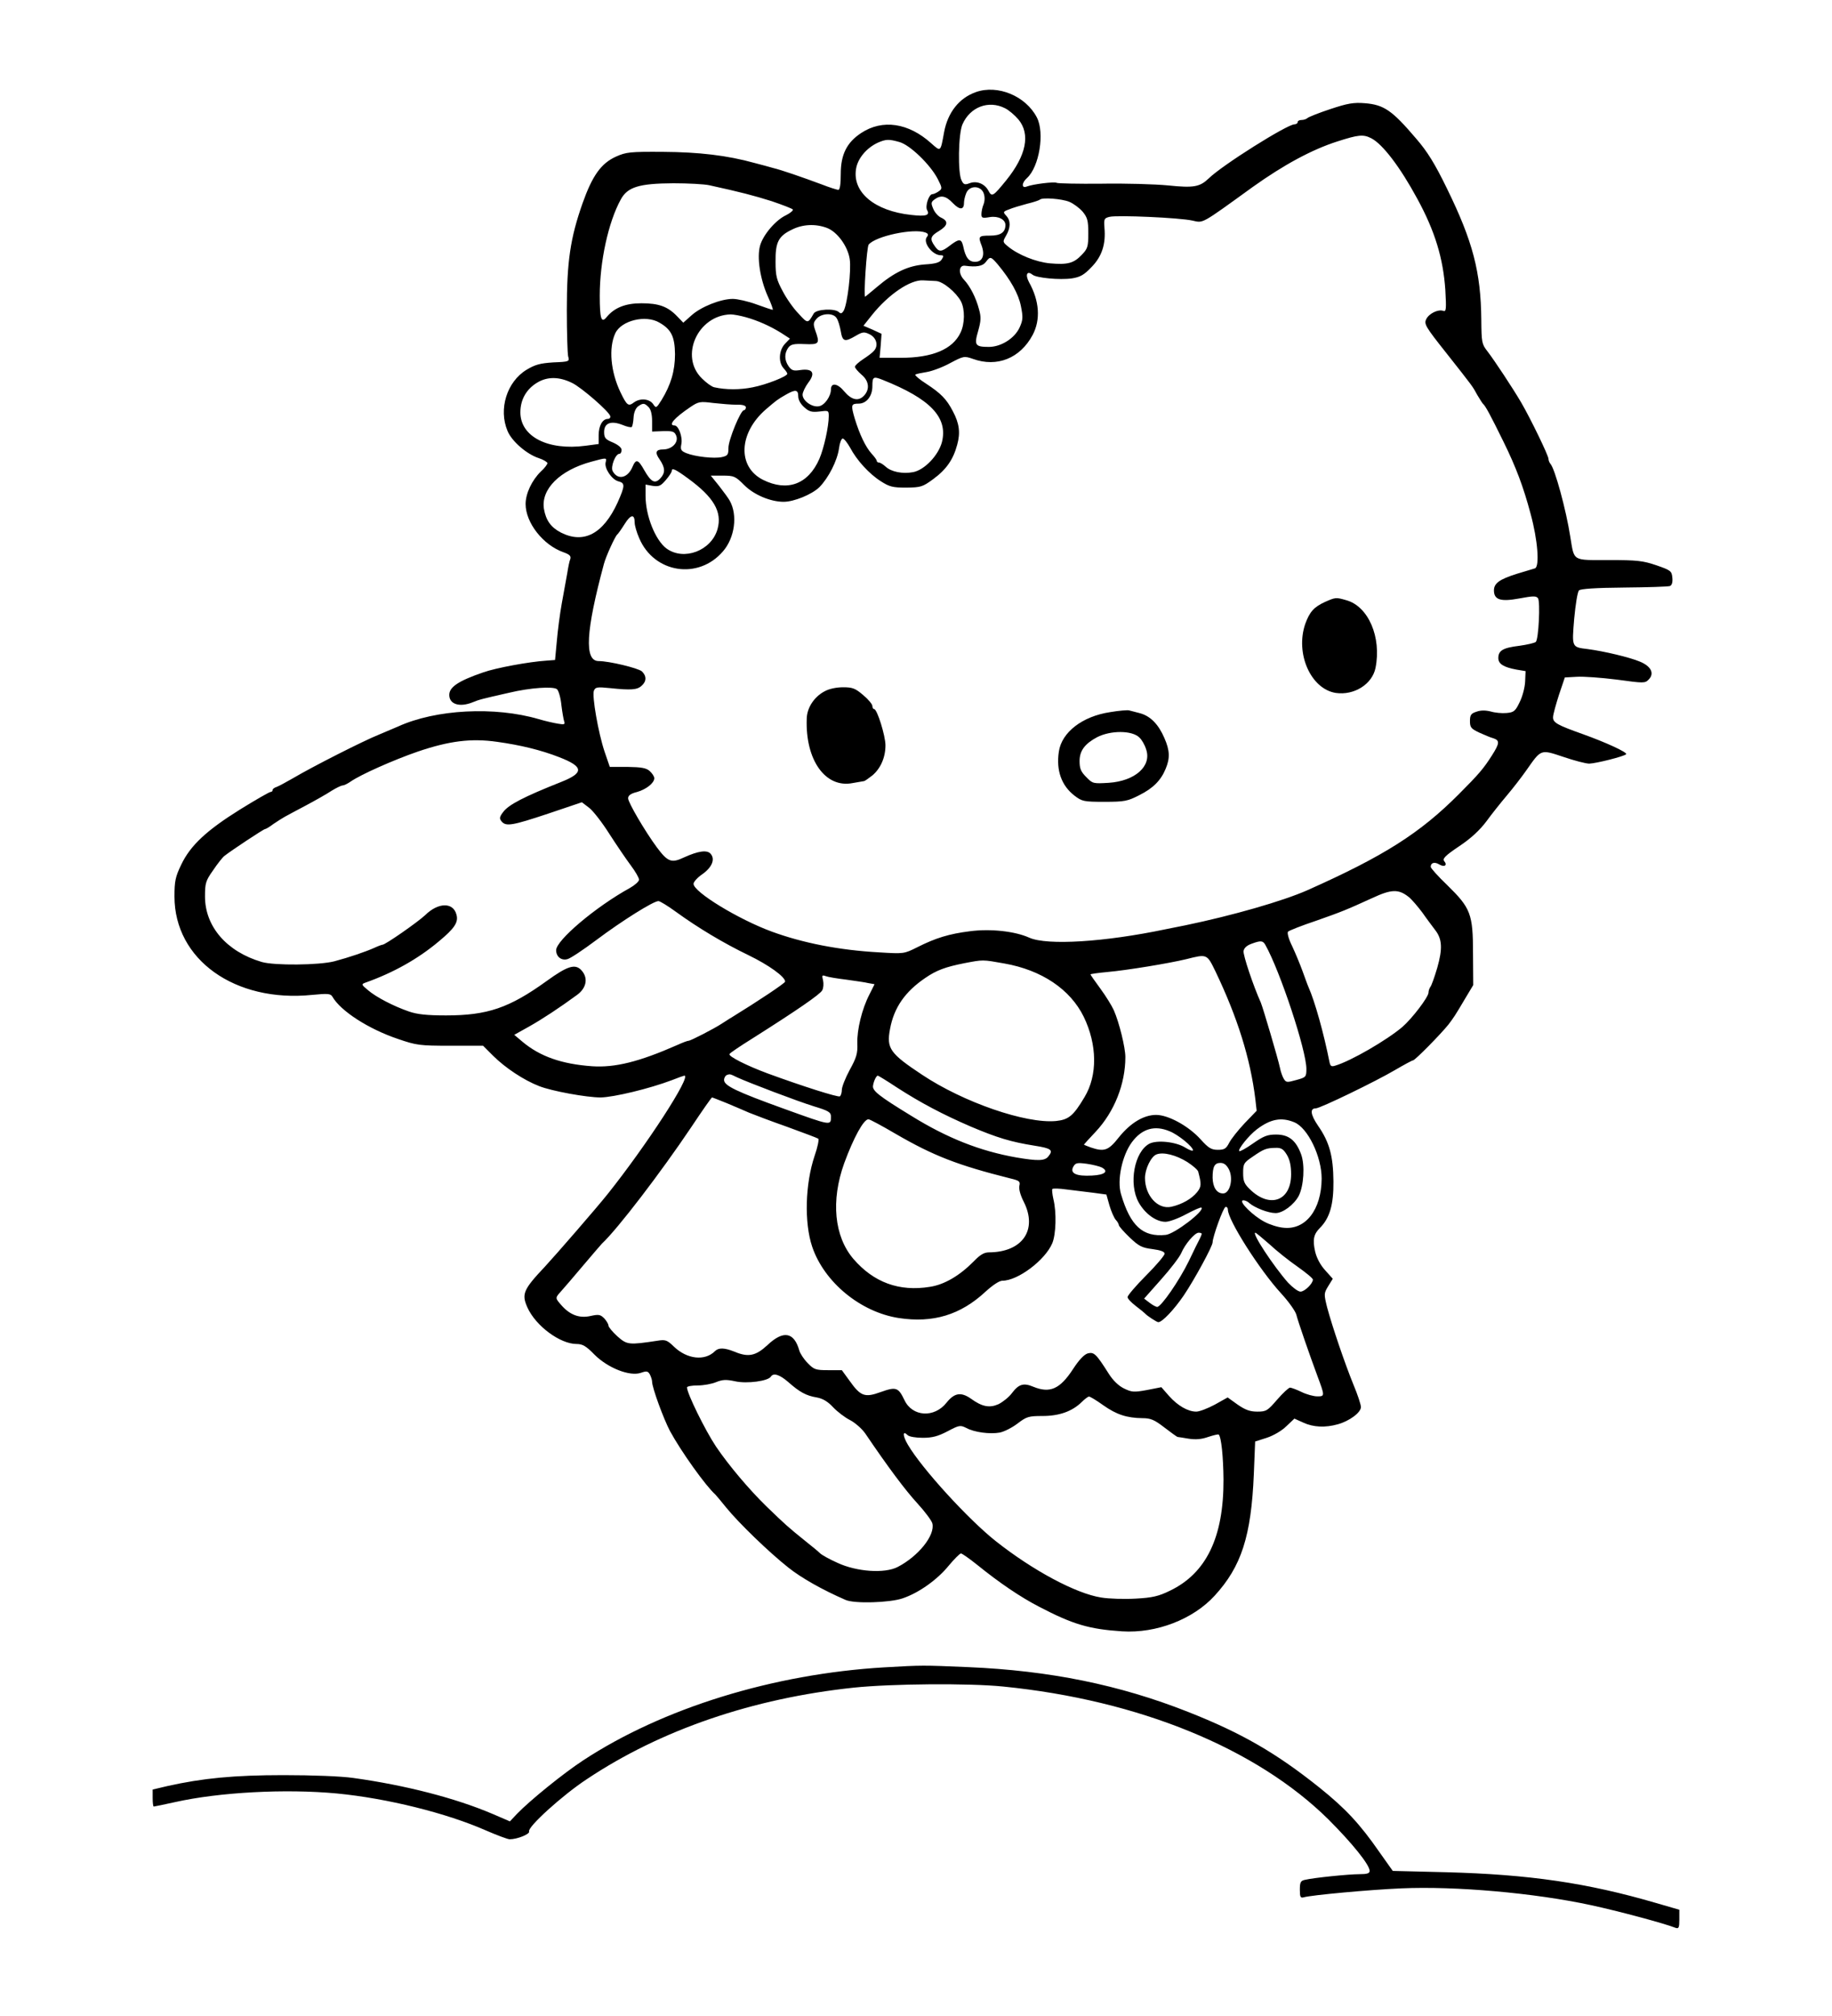 <?xml version="1.0" standalone="no"?>
<!DOCTYPE svg PUBLIC "-//W3C//DTD SVG 20010904//EN"
 "http://www.w3.org/TR/2001/REC-SVG-20010904/DTD/svg10.dtd">
<svg version="1.0" xmlns="http://www.w3.org/2000/svg"
 width="840pt" height="924pt" viewBox="0 0 840 924"
 preserveAspectRatio="xMidYMid meet">
<g transform="translate(0,924) scale(0.1,-0.1)"
fill="#000000" stroke="none">
<path d="M4475 8818 c-77 -27 -129 -93 -146 -183 -17 -93 -15 -91 -59 -52
-104 94 -224 112 -322 47 -65 -43 -93 -98 -93 -187 0 -48 -4 -73 -11 -73 -7 0
-41 11 -77 25 -86 32 -184 66 -222 75 -16 5 -55 15 -85 23 -126 35 -256 50
-420 51 -152 1 -169 -1 -216 -22 -68 -31 -108 -87 -153 -214 -56 -159 -72
-267 -72 -490 0 -103 3 -198 6 -211 7 -24 6 -25 -68 -28 -61 -4 -83 -10 -123
-34 -90 -55 -129 -180 -87 -280 19 -47 88 -107 144 -125 21 -7 39 -18 39 -23
0 -5 -13 -23 -30 -38 -41 -40 -70 -101 -70 -149 0 -86 80 -188 173 -221 28
-10 36 -17 32 -31 -4 -9 -10 -39 -14 -65 -5 -26 -16 -88 -25 -138 -9 -49 -19
-128 -23 -175 l-8 -85 -40 -3 c-78 -5 -231 -33 -290 -54 -113 -39 -155 -67
-155 -103 0 -43 47 -58 107 -34 28 12 44 16 168 44 96 23 202 30 219 16 7 -6
17 -39 20 -72 4 -33 10 -67 13 -76 5 -13 0 -15 -28 -10 -19 3 -59 12 -89 21
-202 59 -472 45 -645 -34 -11 -5 -49 -21 -85 -36 -75 -30 -307 -148 -395 -200
-33 -19 -68 -38 -77 -41 -10 -3 -18 -9 -18 -14 0 -5 -4 -9 -10 -9 -5 0 -68
-36 -139 -80 -154 -96 -228 -165 -270 -253 -27 -56 -31 -76 -31 -146 0 -289
277 -487 631 -451 72 7 85 6 93 -8 38 -66 165 -148 301 -194 85 -29 99 -31
240 -31 l150 0 45 -45 c56 -56 142 -113 212 -140 58 -23 218 -52 282 -52 60 1
223 40 326 79 30 12 56 21 58 21 34 0 -174 -320 -352 -543 -51 -64 -237 -278
-287 -332 -100 -106 -108 -126 -81 -187 38 -85 150 -168 226 -168 27 0 43 -9
82 -49 61 -61 162 -101 213 -83 26 9 32 8 41 -8 5 -10 10 -25 10 -33 0 -27 52
-169 82 -226 51 -94 164 -252 208 -291 3 -3 26 -30 50 -60 57 -70 194 -203
285 -275 59 -47 156 -102 262 -148 40 -18 202 -13 261 7 75 25 160 86 212 150
25 30 50 55 56 56 5 0 38 -23 73 -51 105 -85 200 -149 285 -193 155 -81 229
-103 381 -113 157 -10 325 55 424 163 123 134 168 273 180 558 l6 149 53 17
c31 10 70 33 90 53 l37 35 40 -18 c47 -22 102 -24 159 -8 54 15 106 54 106 79
0 11 -15 57 -34 102 -40 98 -98 269 -121 355 -15 61 -15 64 5 97 l21 34 -35
39 c-22 24 -39 56 -46 86 -12 54 -7 79 22 108 45 45 63 107 62 213 -1 116 -18
180 -71 256 -34 50 -38 79 -10 79 20 0 274 123 364 176 41 24 78 44 82 44 9 0
128 121 163 165 24 32 28 37 80 125 l33 55 -1 145 c0 182 -11 208 -118 313
-42 40 -76 78 -76 84 0 19 18 24 39 11 24 -14 39 -4 23 15 -9 11 4 25 68 68
53 35 95 74 125 114 24 33 67 87 95 120 28 33 68 85 89 115 68 97 64 96 169
61 50 -17 103 -31 119 -31 32 1 159 33 169 43 8 8 -92 54 -198 92 -118 42
-138 53 -137 78 0 12 13 58 27 102 l27 80 55 3 c30 2 113 -4 184 -13 124 -17
129 -17 146 1 27 28 10 61 -42 82 -45 19 -162 47 -238 57 -74 9 -73 7 -62 140
6 64 15 122 22 129 7 7 76 12 207 13 107 1 202 4 210 7 9 4 13 17 11 38 -3 31
-7 34 -73 57 -62 21 -88 24 -218 24 -170 0 -158 -8 -177 107 -19 123 -71 313
-91 334 -5 6 -9 16 -9 23 0 15 -82 184 -125 258 -40 68 -122 192 -155 235 -26
33 -27 41 -28 145 -2 218 -39 359 -157 600 -56 115 -90 170 -142 230 -110 129
-147 155 -236 162 -51 4 -79 -1 -157 -27 -52 -17 -99 -36 -105 -41 -5 -5 -17
-9 -27 -9 -10 0 -18 -4 -18 -10 0 -5 -7 -10 -15 -10 -33 0 -331 -187 -393
-248 -41 -39 -69 -44 -185 -32 -62 6 -200 10 -307 8 -107 -1 -200 1 -205 4
-11 6 -109 -6 -137 -17 -25 -10 -24 17 1 39 56 51 82 207 45 278 -51 98 -179
151 -279 116z m133 -74 c17 -8 45 -32 62 -52 55 -67 36 -164 -56 -278 -61 -75
-66 -78 -82 -48 -17 32 -54 47 -87 34 -21 -8 -27 -6 -36 13 -18 33 -15 214 4
257 35 80 120 112 195 74z m1680 -138 c52 -27 132 -132 210 -276 82 -150 119
-274 129 -418 5 -88 4 -102 -9 -97 -23 9 -67 -12 -79 -39 -10 -21 -2 -35 91
-152 127 -161 121 -153 144 -195 11 -18 22 -36 25 -39 12 -10 33 -49 95 -175
57 -116 91 -206 124 -330 33 -120 42 -242 20 -250 -7 -2 -44 -13 -83 -25 -79
-25 -105 -43 -105 -76 0 -43 30 -53 116 -37 64 12 78 12 86 1 11 -16 3 -187
-10 -200 -5 -5 -40 -13 -76 -18 -75 -9 -96 -22 -96 -56 0 -27 24 -42 83 -53
l42 -7 -2 -47 c-1 -27 -12 -69 -25 -95 -20 -42 -27 -47 -60 -50 -21 -2 -53 1
-73 7 -24 6 -46 6 -65 -1 -25 -8 -30 -15 -30 -43 0 -29 5 -35 43 -53 23 -10
52 -23 65 -26 29 -10 28 -23 -7 -78 -38 -60 -61 -87 -151 -177 -179 -180 -345
-285 -695 -441 -113 -50 -343 -116 -560 -161 -27 -5 -68 -14 -90 -18 -281 -59
-543 -75 -625 -39 -66 30 -178 42 -271 30 -97 -12 -159 -31 -244 -74 -60 -30
-61 -30 -175 -23 -182 10 -349 43 -491 95 -155 57 -359 182 -359 219 0 9 18
29 40 44 44 31 60 68 39 93 -16 20 -57 14 -123 -16 -57 -27 -74 -21 -124 46
-54 73 -132 206 -132 225 0 13 12 22 41 29 42 12 79 41 79 63 0 8 -9 22 -21
33 -16 14 -37 18 -102 19 l-81 0 -24 70 c-29 87 -58 254 -49 279 7 17 15 18
75 12 95 -10 124 -8 144 11 23 20 23 45 1 66 -18 15 -150 47 -198 47 -67 0
-59 137 24 445 9 35 52 128 61 135 4 3 19 24 34 48 28 45 46 47 46 7 0 -13 9
-45 21 -72 68 -160 271 -192 384 -60 54 62 68 166 31 232 -6 11 -28 41 -49 68
l-38 47 55 0 c52 0 58 -3 99 -44 44 -44 120 -76 180 -76 48 0 130 34 164 67
42 43 82 121 90 178 3 25 11 45 17 45 6 0 21 -19 34 -42 30 -57 87 -120 141
-154 39 -25 54 -29 116 -29 67 1 75 3 124 39 60 44 92 90 110 158 15 54 10 97
-20 153 -29 56 -55 82 -122 126 -32 20 -54 40 -50 42 4 3 28 8 53 12 24 4 73
22 107 41 61 32 64 33 104 19 111 -40 217 3 274 110 37 70 31 156 -17 242 -18
34 -9 54 16 34 18 -15 125 -25 181 -17 38 6 56 16 90 52 48 49 66 106 59 181
-3 39 -1 43 23 49 35 9 323 -4 380 -17 52 -11 35 -21 277 154 143 102 271 171
386 208 99 32 121 34 158 15z m-2164 -17 c48 -13 141 -103 175 -168 22 -43 22
-46 5 -58 -10 -7 -23 -13 -29 -13 -16 0 -34 -55 -24 -73 14 -24 -5 -30 -74
-22 -166 18 -269 103 -252 210 7 48 48 97 100 121 37 16 50 17 99 3z m-872
-198 c146 -32 203 -47 286 -73 50 -17 94 -34 97 -38 3 -5 -11 -16 -30 -26 -48
-22 -106 -90 -120 -140 -15 -54 0 -152 35 -231 16 -34 26 -63 23 -63 -3 0 -37
11 -75 25 -38 14 -87 25 -108 25 -55 0 -146 -36 -190 -76 l-37 -33 -28 29
c-43 45 -84 60 -164 60 -73 0 -124 -20 -160 -64 -24 -29 -31 -7 -31 99 0 156
39 336 96 440 31 58 84 74 241 75 68 0 142 -4 165 -9z m1258 -36 c6 -16 6 -34
0 -51 -6 -14 -10 -34 -10 -46 0 -17 4 -19 39 -13 38 6 71 -11 71 -36 0 -34
-22 -49 -70 -49 -53 0 -56 -3 -39 -46 16 -44 4 -74 -30 -74 -29 0 -44 19 -55
73 -8 33 -18 34 -60 2 -40 -31 -51 -31 -70 -3 -24 33 -20 46 19 69 41 25 45
45 11 61 -14 6 -30 24 -37 41 -11 26 -10 31 6 43 29 21 52 17 84 -17 31 -32
51 -32 51 1 0 10 4 30 10 44 14 37 66 37 80 1z m393 -40 c19 -8 46 -28 61 -45
22 -27 26 -41 26 -99 0 -62 -3 -71 -30 -99 -37 -39 -65 -46 -146 -39 -64 6
-146 39 -193 78 -24 20 -24 21 -8 49 21 36 22 68 1 91 -16 17 -15 19 12 29 16
7 53 18 83 26 30 7 56 16 59 19 11 11 101 4 135 -10z m-1113 -119 c48 -17 97
-84 106 -143 8 -51 -10 -203 -27 -236 -8 -14 -14 -16 -22 -8 -19 19 -105 14
-116 -6 -27 -47 -27 -47 -69 -1 -23 23 -56 70 -73 103 -28 52 -33 70 -33 135
-1 90 13 118 76 148 48 24 106 27 158 8z m454 -22 c12 -5 14 -10 6 -20 -20
-24 24 -83 63 -84 14 0 15 -3 5 -19 -9 -14 -27 -20 -78 -23 -77 -6 -140 -36
-221 -105 -28 -23 -51 -43 -52 -43 -8 0 7 228 16 239 32 39 207 76 261 55z
m331 -146 c59 -71 95 -135 106 -191 10 -50 10 -63 -6 -98 -23 -50 -85 -89
-141 -89 -63 0 -68 8 -49 73 13 46 14 64 4 99 -14 54 -41 106 -69 136 -27 28
-24 68 5 64 52 -7 81 -2 95 17 20 27 23 26 55 -11z m-283 -76 c32 -2 92 -52
114 -93 19 -37 18 -103 -2 -144 -36 -76 -129 -115 -274 -115 l-97 0 5 55 4 55
-41 19 -42 18 39 49 c75 94 176 163 235 159 18 -1 44 -2 59 -3z m-872 -166
c57 -16 112 -41 162 -72 l40 -26 -23 -24 c-28 -30 -31 -85 -6 -112 9 -10 17
-21 17 -25 0 -12 -96 -50 -158 -62 -58 -12 -124 -12 -177 0 -11 2 -36 20 -56
40 -105 101 -20 290 131 294 14 0 45 -6 70 -13z m416 -4 c7 -10 15 -37 19 -60
8 -48 18 -51 69 -21 31 18 38 19 63 7 31 -15 42 -51 21 -75 -7 -9 -30 -26 -50
-39 -21 -14 -38 -29 -38 -35 0 -6 14 -22 30 -36 34 -28 39 -66 13 -95 -26 -29
-58 -22 -92 18 -30 37 -61 42 -61 9 0 -31 -29 -73 -55 -77 -31 -6 -75 25 -75
53 0 11 12 36 26 55 34 44 21 66 -36 58 -32 -5 -40 -2 -54 17 -20 29 -20 59
-2 85 12 16 25 19 75 17 68 -3 71 2 49 63 -10 29 -9 36 7 54 23 25 76 27 91 2z
m-812 -21 c54 -31 70 -64 71 -144 0 -77 -19 -141 -62 -211 -24 -38 -25 -38
-39 -17 -18 24 -60 27 -88 6 -25 -19 -32 -13 -61 47 -45 94 -55 203 -24 270
27 59 140 87 203 49z m-401 -276 c42 -20 170 -131 175 -152 2 -7 -3 -13 -11
-13 -24 0 -42 -31 -42 -74 l0 -41 -60 -8 c-173 -23 -299 42 -299 153 0 59 28
108 80 138 45 26 98 26 157 -3z m1424 14 c219 -87 300 -172 272 -285 -16 -61
-80 -128 -132 -138 -48 -9 -100 1 -126 25 -11 10 -25 19 -31 19 -5 0 -10 3
-10 8 0 4 -10 18 -23 32 -28 31 -55 87 -78 162 -18 62 -17 68 18 68 36 0 63
34 63 80 0 43 4 46 47 29z m-387 -75 c0 -17 11 -36 28 -51 22 -20 34 -23 70
-19 40 5 42 5 42 -21 0 -48 -22 -147 -43 -196 -51 -117 -147 -152 -259 -96
-118 60 -111 215 14 323 48 41 51 44 93 68 42 24 55 22 55 -8z m-282 -39 c27
1 42 -4 42 -12 0 -7 -4 -13 -9 -13 -15 0 -71 -136 -71 -173 0 -31 -3 -36 -30
-42 -36 -8 -123 2 -163 18 -24 10 -28 16 -23 41 7 33 -13 86 -31 86 -31 0 -2
34 72 84 37 25 44 27 105 19 36 -4 84 -8 108 -8z m-404 -11 c10 -10 16 -33 16
-64 l0 -48 51 2 c45 1 52 -2 60 -22 11 -30 -20 -62 -61 -62 -33 0 -38 -14 -16
-45 26 -38 27 -61 6 -85 -26 -30 -44 -21 -76 35 -28 50 -38 53 -54 15 -22 -52
-68 -62 -91 -19 -10 20 13 79 31 79 6 0 10 8 10 18 0 10 -15 23 -40 34 -34 14
-40 21 -40 48 0 41 31 53 83 33 21 -9 40 -13 44 -10 3 4 7 23 8 43 1 22 9 42
20 51 24 17 30 16 49 -3z m-197 -253 c-7 -27 28 -79 58 -87 32 -8 31 -20 -3
-97 -66 -144 -155 -191 -260 -138 -46 24 -69 56 -78 109 -14 90 73 177 218
216 70 19 71 19 65 -3z m378 -74 c118 -86 157 -153 135 -232 -28 -99 -154
-147 -234 -89 -51 38 -96 150 -96 241 l0 52 33 -6 c29 -4 37 0 60 27 15 17 27
36 27 41 0 16 15 10 75 -34z m-876 -1207 c108 -15 202 -38 284 -70 114 -44
116 -72 10 -114 -171 -68 -241 -104 -266 -138 -17 -22 -18 -30 -7 -43 20 -24
49 -19 214 36 l154 52 34 -26 c18 -14 60 -68 92 -119 33 -51 77 -116 98 -144
21 -28 38 -57 38 -66 0 -8 -19 -25 -42 -38 -158 -87 -338 -240 -338 -285 0
-30 24 -49 52 -41 13 3 73 43 133 88 116 87 261 178 284 178 7 0 43 -22 80
-49 102 -74 219 -144 333 -199 93 -45 168 -99 168 -121 0 -7 -120 -87 -245
-164 -11 -6 -31 -20 -46 -29 -35 -23 -142 -78 -151 -78 -5 0 -27 -8 -51 -19
-177 -78 -287 -105 -392 -98 -140 10 -239 45 -319 112 l-38 32 68 38 c59 33
141 87 220 145 45 33 52 80 18 115 -28 28 -63 17 -157 -51 -172 -124 -272
-158 -462 -158 -88 0 -133 5 -170 18 -70 24 -151 66 -188 98 -30 25 -31 27
-12 34 130 46 243 110 338 190 71 59 90 87 80 122 -15 58 -84 56 -143 -2 -34
-32 -183 -136 -196 -136 -3 0 -20 -6 -37 -14 -40 -18 -116 -44 -184 -62 -70
-18 -275 -20 -333 -3 -160 47 -260 162 -260 300 0 61 3 72 37 120 20 30 44 60
52 66 33 26 180 123 186 123 4 0 21 10 38 23 18 12 41 27 52 33 11 6 55 30 99
53 43 23 96 53 117 67 21 13 44 24 50 24 6 0 23 8 37 18 46 32 197 99 307 137
144 49 245 62 364 45z m4180 -711 c14 -11 42 -44 63 -72 20 -29 47 -64 58 -79
33 -42 35 -86 10 -174 -13 -44 -27 -83 -32 -88 -4 -6 -8 -17 -8 -25 0 -21 -76
-120 -120 -158 -72 -61 -236 -156 -307 -177 -18 -6 -23 -3 -27 16 -26 131 -67
278 -96 343 -5 11 -17 45 -28 75 -11 30 -32 81 -47 113 -17 34 -24 62 -19 67
5 5 63 28 129 50 117 41 141 51 255 103 90 42 122 43 169 6z m-657 -220 c68
-121 188 -484 188 -568 0 -37 -2 -39 -46 -51 -43 -12 -47 -12 -58 6 -6 10 -14
33 -17 49 -9 43 -78 276 -88 300 -34 75 -82 218 -79 236 2 14 15 26 38 34 41
15 51 14 62 -6z m-229 -121 c101 -211 160 -399 183 -586 l6 -53 -55 -57 c-30
-32 -62 -72 -71 -90 -14 -27 -22 -32 -52 -32 -30 0 -43 8 -79 48 -55 61 -148
112 -204 112 -57 0 -118 -37 -171 -103 -48 -61 -67 -67 -129 -46 -17 6 -31 12
-31 13 0 1 24 27 54 59 86 92 136 219 136 342 0 44 -28 158 -53 215 -9 20 -36
64 -61 98 -25 34 -46 64 -46 66 0 2 35 7 78 11 90 8 284 40 362 59 95 24 94
24 133 -56z m-968 36 c171 -30 302 -118 364 -244 62 -128 64 -268 4 -368 -51
-86 -73 -104 -131 -110 -139 -13 -425 86 -614 212 -148 98 -164 121 -147 210
18 98 69 171 162 234 51 35 92 50 177 67 89 17 84 17 185 -1z m-725 -74 c41
-6 87 -12 102 -16 l28 -5 -24 -48 c-34 -66 -57 -161 -55 -224 2 -45 -4 -65
-35 -121 -20 -37 -36 -78 -36 -91 0 -13 -4 -26 -9 -30 -9 -5 -170 46 -331 105
-97 36 -182 79 -175 89 2 5 50 37 106 72 204 129 310 202 319 220 6 10 7 31 4
45 -6 24 -5 26 12 20 10 -4 52 -11 94 -16z m-500 -448 c52 -24 278 -110 353
-133 66 -20 77 -27 77 -46 0 -43 4 -44 -215 35 -219 79 -275 106 -275 132 0
10 6 20 13 23 14 5 14 5 47 -11z m732 -46 c110 -71 211 -124 338 -179 123 -52
186 -71 293 -88 77 -12 88 -20 64 -49 -16 -21 -47 -22 -147 -5 -165 29 -316
88 -482 191 -149 91 -179 115 -175 138 3 21 15 46 22 46 2 0 42 -24 87 -54z
m-780 -72 c35 -15 81 -34 103 -44 22 -9 101 -39 175 -65 74 -27 138 -51 142
-54 4 -4 -3 -39 -17 -79 -43 -128 -48 -306 -11 -416 55 -163 222 -300 397
-327 157 -24 283 14 398 121 33 30 63 50 77 50 71 0 196 94 229 172 17 41 20
141 5 202 -5 22 -7 43 -5 46 2 4 32 3 67 -2 35 -4 90 -11 122 -15 l59 -8 14
-50 c8 -27 21 -57 29 -66 8 -8 14 -20 14 -24 0 -5 22 -30 49 -56 43 -41 57
-48 105 -54 38 -5 56 -12 56 -21 0 -8 -38 -53 -85 -100 -47 -47 -85 -92 -85
-99 0 -7 17 -25 38 -41 20 -15 39 -31 42 -34 8 -10 54 -40 61 -40 18 0 72 57
117 123 48 71 132 225 132 243 0 24 48 158 59 162 6 2 11 -4 11 -12 0 -48 145
-276 244 -384 35 -38 66 -82 70 -98 7 -29 61 -185 96 -279 35 -94 35 -95 0
-95 -17 0 -50 9 -72 20 -23 11 -47 20 -53 20 -6 0 -33 -25 -59 -55 -44 -51
-50 -55 -91 -55 -34 0 -55 8 -90 32 l-46 33 -59 -33 c-32 -17 -70 -32 -85 -32
-38 0 -85 27 -125 72 l-35 40 -66 -13 c-60 -11 -70 -10 -105 7 -25 12 -51 37
-71 69 -57 90 -67 99 -95 92 -17 -5 -40 -29 -68 -72 -60 -92 -106 -112 -182
-81 -45 19 -67 12 -98 -29 -14 -19 -42 -41 -62 -51 -41 -18 -75 -12 -127 26
-45 31 -75 26 -111 -19 -56 -71 -157 -65 -193 12 -28 58 -38 62 -108 37 -74
-27 -93 -20 -144 52 l-35 48 -63 0 c-58 0 -65 3 -94 33 -17 17 -34 43 -38 57
-24 85 -73 94 -146 25 -54 -50 -88 -57 -152 -30 -45 18 -72 19 -89 2 -46 -46
-128 -37 -188 21 -31 30 -39 33 -75 27 -132 -20 -140 -19 -184 20 -23 21 -41
43 -41 49 0 7 -9 22 -19 33 -18 18 -25 20 -65 11 -51 -11 -94 6 -133 51 -28
32 -28 32 0 63 12 13 58 67 102 119 44 52 82 96 85 99 72 67 272 329 409 533
50 75 93 137 96 137 2 0 32 -12 67 -26z m775 -141 c174 -101 286 -144 525
-204 42 -10 47 -14 42 -34 -3 -14 4 -42 20 -73 65 -129 -6 -231 -159 -232 -23
0 -41 -11 -70 -41 -65 -66 -135 -107 -201 -117 -141 -23 -258 20 -351 128 -88
103 -104 267 -42 439 43 117 89 201 111 201 6 0 62 -30 125 -67z m1828 53 c62
-26 125 -157 125 -258 -1 -143 -74 -237 -176 -225 -24 2 -62 14 -86 27 -52 27
-118 92 -100 98 7 2 21 -3 30 -12 26 -22 87 -46 121 -46 33 0 84 38 106 79 23
46 29 140 11 190 -24 65 -57 91 -115 91 -40 0 -57 -7 -106 -41 -31 -22 -60
-38 -63 -35 -7 8 44 72 81 100 62 47 112 57 172 32z m-572 -41 c40 -16 107
-71 107 -87 0 -5 -16 0 -35 12 -43 27 -130 36 -165 18 -69 -37 -96 -184 -49
-269 29 -52 80 -89 123 -89 17 0 60 16 95 35 36 19 67 33 70 30 15 -15 -124
-121 -164 -125 -105 -11 -162 41 -205 187 -19 64 5 177 50 238 46 62 104 79
173 50z m537 -107 c14 -23 20 -51 20 -90 0 -123 -98 -158 -189 -69 -26 25 -31
38 -31 75 0 42 3 47 43 74 52 36 63 40 105 41 26 1 36 -5 52 -31z m-456 -34
c25 -16 48 -36 50 -44 15 -57 15 -69 -5 -94 -24 -30 -69 -56 -118 -67 -62 -14
-121 51 -121 132 0 41 28 99 53 108 31 12 90 -3 141 -35z m-392 -25 c33 -18
14 -34 -45 -37 -72 -4 -102 10 -86 40 10 18 17 20 62 14 28 -4 59 -12 69 -17z
m583 -9 c21 -42 5 -110 -27 -110 -29 0 -47 28 -48 72 0 51 9 68 36 68 16 0 28
-9 39 -30z m-125 -295 c0 -3 -4 -13 -9 -23 -5 -9 -28 -55 -50 -102 -44 -90
-127 -210 -145 -210 -6 0 -22 9 -35 19 l-25 19 78 88 c43 48 84 102 92 120 17
41 62 94 80 94 8 0 14 -2 14 -5z m311 -48 c32 -30 90 -76 129 -103 38 -27 70
-53 70 -59 -1 -19 -38 -55 -57 -55 -11 0 -36 19 -57 41 -67 76 -168 229 -150
229 3 0 32 -24 65 -53z m-2206 -632 c51 -45 81 -62 130 -70 28 -5 51 -19 75
-45 19 -20 54 -47 78 -59 23 -12 55 -40 70 -62 105 -155 183 -259 238 -319 35
-38 66 -80 69 -92 14 -54 -64 -151 -159 -200 -60 -31 -188 -22 -276 19 -36 16
-72 36 -80 44 -8 8 -37 32 -65 54 -82 66 -94 77 -180 160 -81 79 -173 188
-232 275 -50 75 -133 244 -133 271 0 5 22 9 49 9 27 0 65 7 84 15 30 12 46 13
88 4 54 -12 152 1 164 22 12 18 41 8 80 -26z m1444 -106 c61 -43 108 -58 180
-59 36 0 54 -7 99 -42 31 -24 58 -43 61 -44 3 0 26 -4 51 -8 32 -5 59 -3 90 8
24 8 46 13 48 11 12 -12 21 -102 22 -206 1 -265 -79 -430 -246 -510 -51 -25
-80 -32 -156 -36 -51 -3 -123 -1 -159 5 -115 18 -312 123 -484 259 -126 100
-338 332 -402 441 -25 42 -25 68 -1 44 7 -7 38 -12 69 -12 44 0 70 7 114 30
53 28 58 29 86 15 37 -20 108 -29 153 -21 20 4 56 22 81 41 42 32 51 35 115
35 77 0 136 21 180 64 14 14 29 25 33 25 4 1 34 -17 66 -40z"/>
<path d="M6075 6481 c-50 -23 -70 -45 -90 -100 -47 -136 25 -299 140 -317 84
-12 167 40 182 115 28 141 -33 282 -134 310 -48 14 -50 13 -98 -8z"/>
<path d="M3780 6071 c-47 -25 -80 -75 -81 -125 -7 -190 86 -320 211 -295 25 4
48 8 52 9 3 0 20 12 38 26 38 32 60 83 60 138 0 43 -38 166 -52 166 -4 0 -8 6
-8 14 0 8 -19 31 -42 50 -36 31 -49 36 -92 36 -31 0 -65 -7 -86 -19z"/>
<path d="M5090 5976 c-127 -19 -222 -92 -235 -181 -13 -86 12 -156 72 -202 34
-26 42 -28 137 -28 92 0 106 3 159 30 64 32 100 68 122 122 20 48 19 83 -6
140 -27 63 -64 101 -112 114 -21 5 -44 12 -50 13 -7 2 -46 -1 -87 -8z m134
-116 c11 -10 25 -34 31 -54 27 -77 -50 -146 -172 -154 -70 -4 -73 -4 -102 26
-25 25 -31 39 -31 74 0 47 24 79 80 109 62 32 160 32 194 -1z"/>
<path d="M4055 1598 c-510 -30 -1017 -187 -1382 -427 -90 -59 -242 -182 -302
-244 l-33 -35 -79 34 c-171 73 -401 132 -639 165 -56 8 -187 13 -320 13 -226
0 -371 -14 -532 -50 l-68 -16 0 -39 c0 -21 2 -39 5 -39 3 0 46 9 96 20 205 46
508 62 743 40 230 -22 504 -90 685 -170 51 -22 99 -40 108 -40 35 0 94 24 89
36 -8 20 153 166 264 239 340 227 762 371 1225 420 173 18 528 21 685 5 621
-62 1161 -283 1491 -609 109 -109 189 -208 189 -236 0 -11 -11 -15 -47 -15
-48 0 -208 -16 -250 -26 -19 -4 -23 -11 -23 -45 0 -34 3 -39 18 -35 32 10 305
35 447 41 249 11 611 -21 870 -77 121 -26 335 -83 388 -104 14 -5 17 1 17 38
l0 45 -107 31 c-315 92 -581 131 -963 141 l-244 6 -61 86 c-90 130 -157 201
-274 295 -200 160 -358 251 -604 348 -314 124 -634 189 -1007 205 -212 9 -210
9 -385 -1z"/>
</g>
</svg>
